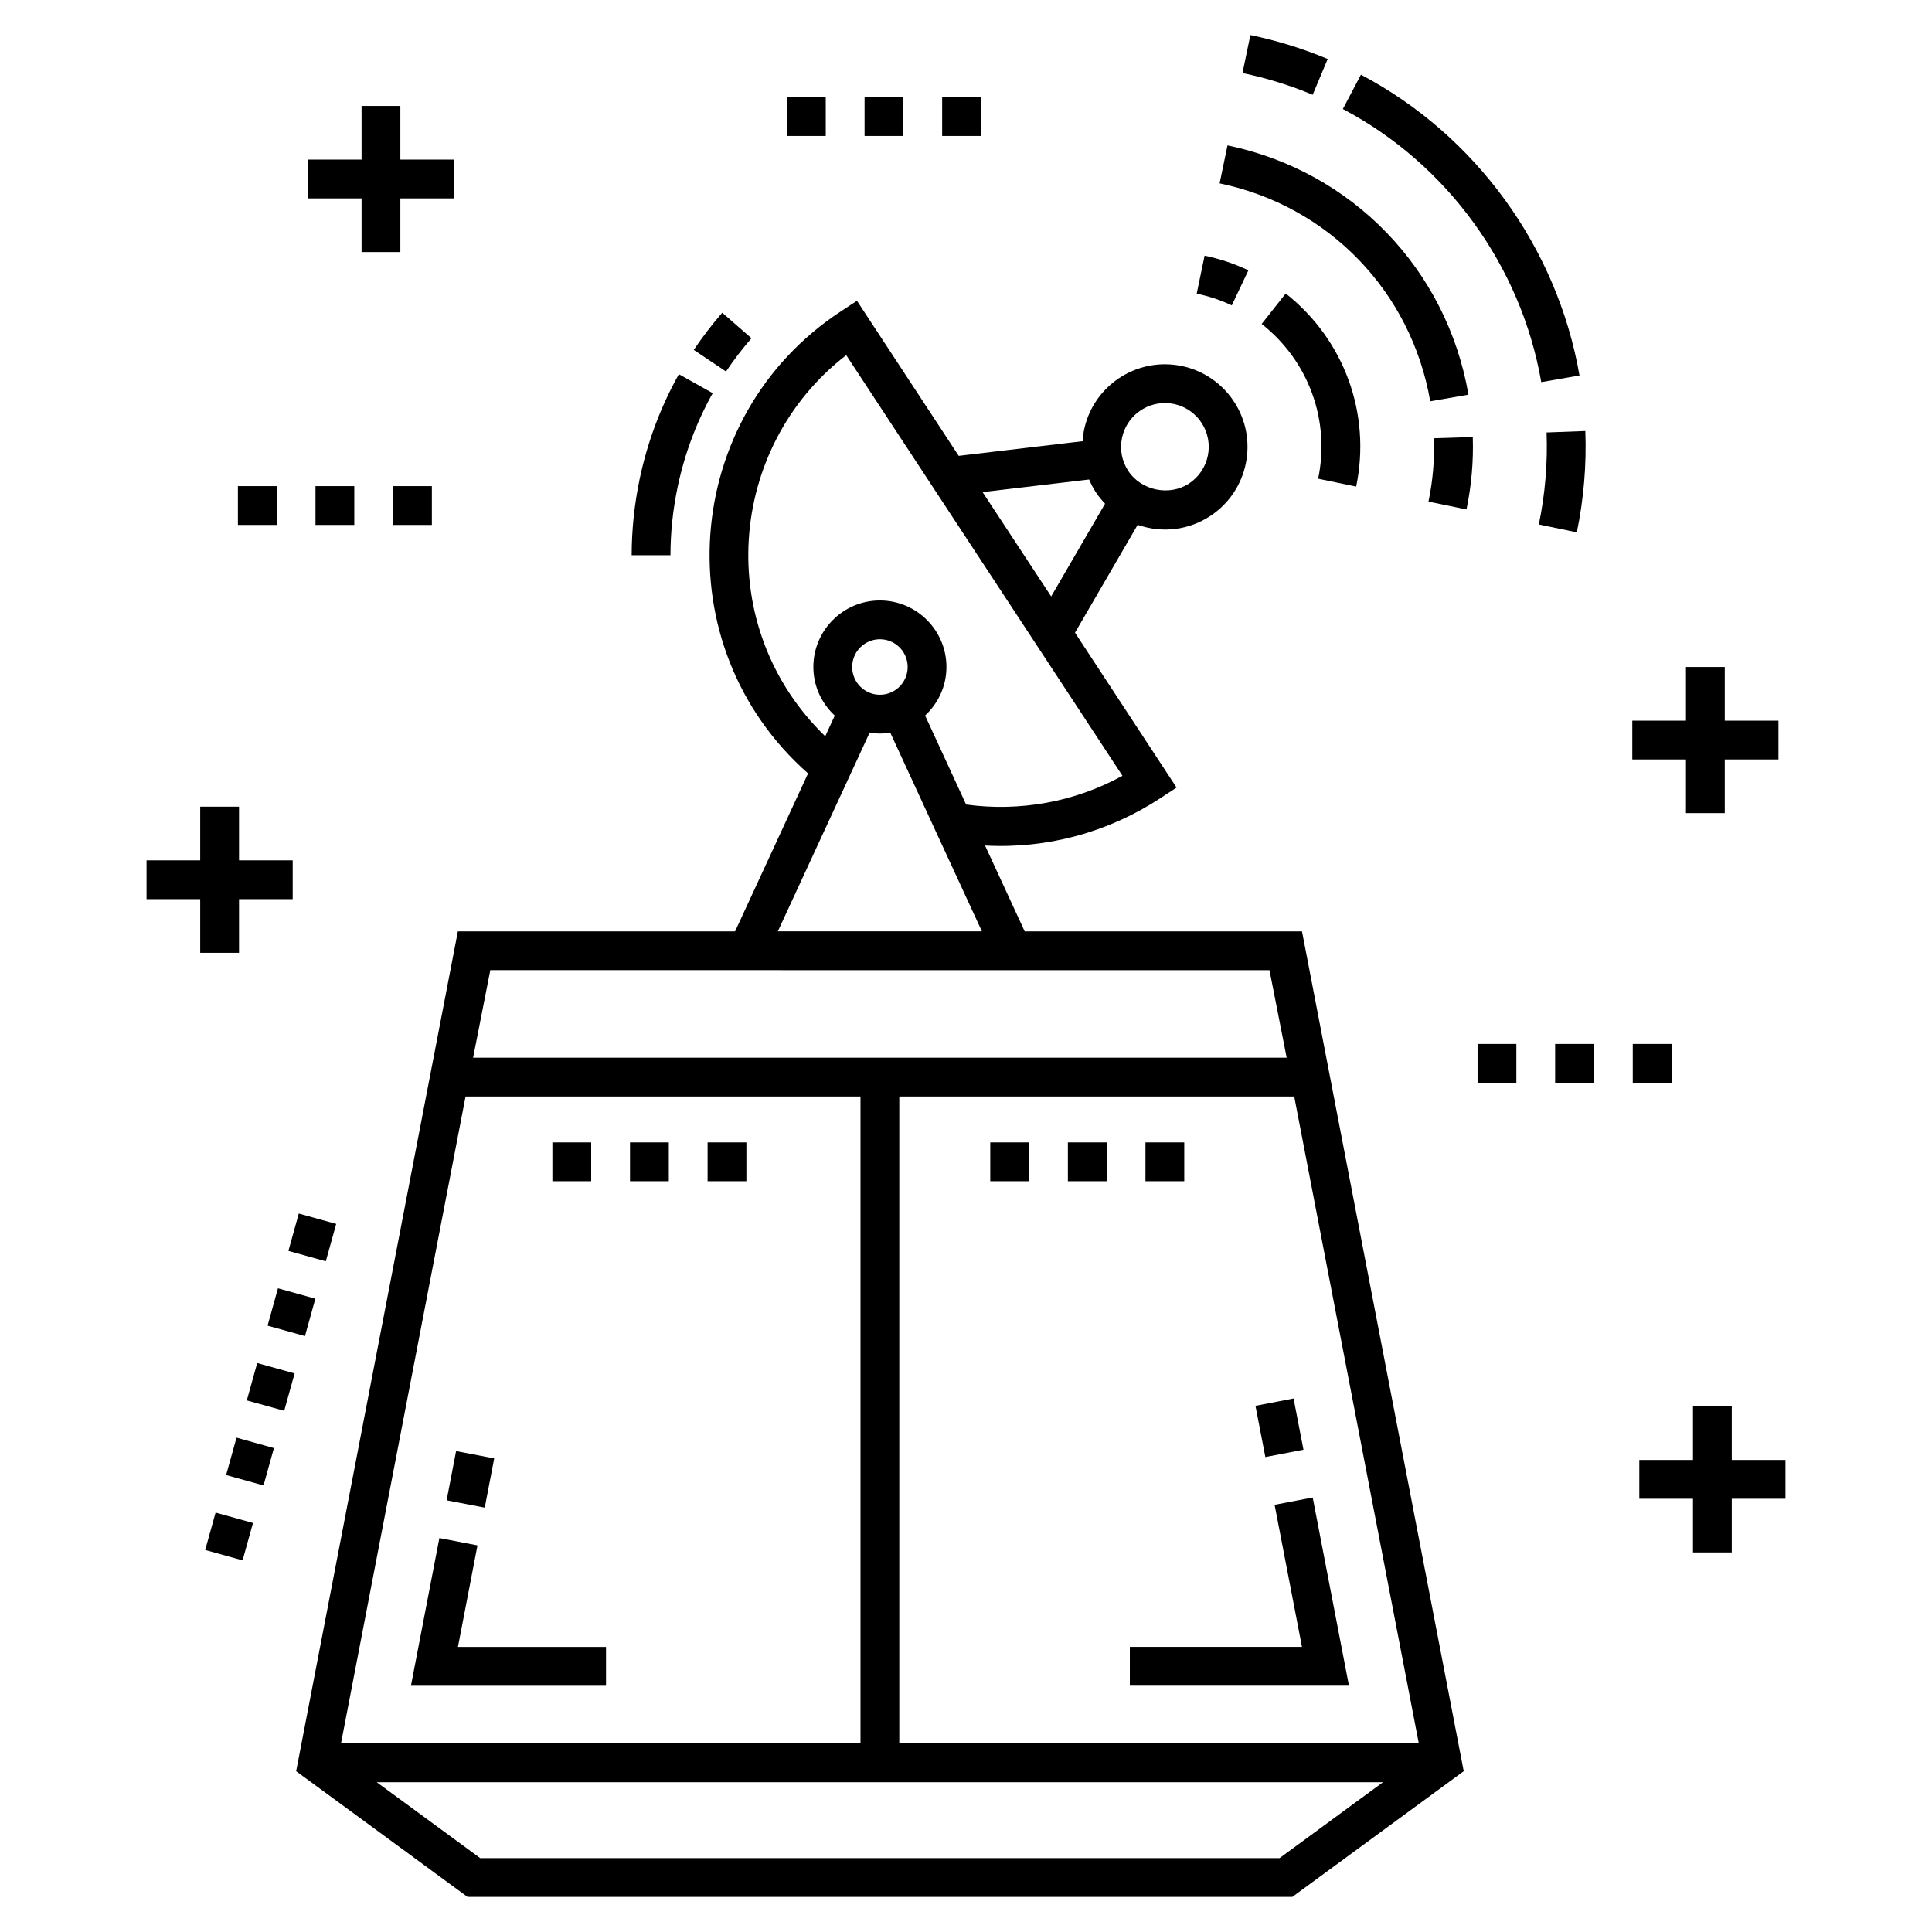 <?xml version="1.0" encoding="UTF-8"?>
<!-- Uploaded to: SVG Repo, www.svgrepo.com, Generator: SVG Repo Mixer Tools -->
<svg fill="#000000" width="800px" height="800px" version="1.1" viewBox="144 144 512 512" xmlns="http://www.w3.org/2000/svg">
 <g>
  <path d="m264.87 528.55 10.102 1.941-2.512 13.047-10.102-1.941z"/>
  <path d="m270.54 553.54-10.102-1.941-7.531 39.133h51.695v-10.281h-39.242z"/>
  <path d="m491.88 540.85-10.098 1.941 7.254 37.652h-45.617v10.281h58.066z"/>
  <path d="m486.81 514.61 2.621 13.574-10.098 1.949-2.621-13.574z"/>
  <path d="m265.34 390.82c-17.25 89.59-36.879 191.54-42.855 222.57l45.422 33.316h218.57l45.426-33.316c-5.129-26.641-25.891-134.45-42.859-222.57h-73.492l-10.504-22.746c16.469 0.902 32.648-3.496 46.457-12.543l4.301-2.816-26.812-40.883 0.004-0.004-0.109-0.164 16.605-28.582c6.809 2.379 13.781 1.25 19.238-2.336 10.09-6.625 12.914-20.227 6.289-30.324-4.066-6.188-10.914-9.883-18.32-9.883-10.141 0-19.277 7.066-21.426 17.449-0.203 0.977-0.246 1.953-0.316 2.93l-32.887 3.887-26.969-41.094-4.297 2.824c-42.379 27.84-46.891 88.715-8.66 122.43l-19.336 41.855zm139.05-116.41 28.242-3.34c0.5 1.16 1.066 2.301 1.773 3.379 0.723 1.102 1.562 2.094 2.449 3.031l-14.281 24.582zm36.949-14.332c1.152-5.57 6.059-9.262 11.363-9.262 3.93 0 7.566 1.961 9.723 5.242 3.516 5.356 2.019 12.574-3.34 16.09-5.211 3.426-12.688 1.832-16.086-3.34-1.699-2.594-2.293-5.695-1.66-8.73zm-73.082-21.961c1.398 2.133 73.59 112.05 73.203 111.47-12.582 6.941-27.211 9.574-41.43 7.621l-10.867-23.582c3.457-3.223 5.656-7.777 5.656-12.867 0-9.723-7.914-17.633-17.637-17.633s-17.633 7.91-17.633 17.633c0 5.098 2.207 9.66 5.676 12.883l-2.531 5.481c-29.777-28.855-26.098-76.559 5.562-101zm1.578 82.641c0-4.055 3.297-7.352 7.352-7.352 4.059 0 7.356 3.297 7.356 7.352 0 4.059-3.297 7.356-7.356 7.356-4.055 0-7.352-3.297-7.352-7.356zm4.644 17.363c0.887 0.137 1.777 0.273 2.703 0.273 0.934 0 1.836-0.137 2.731-0.277 27.105 58.824 0.258 0.566 24.301 52.688l-54.074 0.004c4.117-8.91 19.59-42.41 24.34-52.688zm-140.11 267.9 33.012-171.44 104.66 0.004v171.44zm248.73 30.398h-211.84l-27.422-20.117h266.69zm36.902-30.398h-137.68v-171.44h104.66zm-39.574-204.92 4.555 23.203-215.6-0.004 4.555-23.203z"/>
  <path d="m553.86 258.61c0.305 8.145-0.387 16.348-2.055 24.375l10.07 2.09c1.832-8.84 2.59-17.871 2.254-26.848z"/>
  <path d="m504.66 163.79-4.789 9.098c27.582 14.535 47.242 41.598 52.578 72.379l10.133-1.758c-5.879-33.902-27.531-63.703-57.922-79.719z"/>
  <path d="m475.36 153.29-2.09 10.066c6.387 1.324 12.648 3.262 18.605 5.762l3.977-9.484c-6.566-2.754-13.465-4.887-20.492-6.344z"/>
  <path d="m534.3 259.81-10.273 0.332c0.176 5.59-0.312 11.238-1.461 16.789l10.07 2.082c1.316-6.344 1.875-12.805 1.664-19.203z"/>
  <path d="m533.16 248.59c-5.766-33.281-30.836-59.215-63.859-66.062l-2.09 10.066c28.863 5.988 50.777 28.66 55.816 57.754z"/>
  <path d="m503.4 272.95c4.008-19.312-3.148-38.922-18.672-51.176l-6.367 8.074c12.441 9.82 18.18 25.539 14.965 41.016z"/>
  <path d="m461.14 221.82c3.227 0.672 6.356 1.715 9.297 3.109l4.398-9.293c-3.68-1.742-7.586-3.047-11.605-3.883z"/>
  <path d="m343.15 233.64-7.75-6.758c-2.707 3.106-5.242 6.418-7.539 9.852l8.543 5.719c2.059-3.074 4.328-6.039 6.746-8.812z"/>
  <path d="m313.46 271.21c-1.359 6.586-2.055 13.285-2.059 19.926l10.281 0.012c0.004-5.945 0.629-11.949 1.848-17.852 1.844-8.871 4.984-17.316 9.348-25.102l-8.965-5.023c-4.883 8.699-8.395 18.133-10.453 28.039z"/>
  <path d="m331.52 446.75h10.281v10.281h-10.281z"/>
  <path d="m290.39 446.75h10.281v10.281h-10.281z"/>
  <path d="m310.96 446.75h10.281v10.281h-10.281z"/>
  <path d="m447.56 446.75h10.281v10.281h-10.281z"/>
  <path d="m406.43 446.75h10.281v10.281h-10.281z"/>
  <path d="m427 446.75h10.281v10.281h-10.281z"/>
  <path d="m590.8 320.76v14.223h-14.223v10.281h14.223v14.223h10.281v-14.223h14.227v-10.281h-14.227v-14.223z"/>
  <path d="m197.06 372h-14.223v10.281h14.223v14.223h10.285v-14.223h14.223v-10.281h-14.223v-14.223h-10.285z"/>
  <path d="m250.1 172.07h-10.281v14.223h-14.223v10.281h14.223v14.223h10.281v-14.223h14.223v-10.281h-14.223z"/>
  <path d="m602.94 516.68h-10.281v14.223h-14.223v10.281h14.223v14.223h10.281v-14.223h14.223v-10.281h-14.223z"/>
  <path d="m576.7 420.66h10.281v10.281h-10.281z"/>
  <path d="m535.57 420.66h10.281v10.281h-10.281z"/>
  <path d="m556.13 420.66h10.281v10.281h-10.281z"/>
  <path d="m373.12 169.75h10.281v10.281h-10.281z"/>
  <path d="m393.68 169.75h10.281v10.281h-10.281z"/>
  <path d="m352.55 169.75h10.281v10.281h-10.281z"/>
  <path d="m207.05 272.83h10.281v10.281h-10.281z"/>
  <path d="m248.17 272.83h10.281v10.281h-10.281z"/>
  <path d="m227.61 272.83h10.281v10.281h-10.281z"/>
  <path d="m224.82 498.07-9.91-2.754 2.754-9.906 9.91 2.754z"/>
  <path d="m206.68 525 9.91 2.754-2.754 9.906-9.91-2.754z"/>
  <path d="m219.32 517.88-9.91-2.754 2.754-9.906 9.91 2.754z"/>
  <path d="m208.29 557.51-9.91-2.754 2.754-9.906 9.91 2.754z"/>
  <path d="m230.34 478.26-9.91-2.754 2.754-9.906 9.91 2.754z"/>
 </g>
</svg>